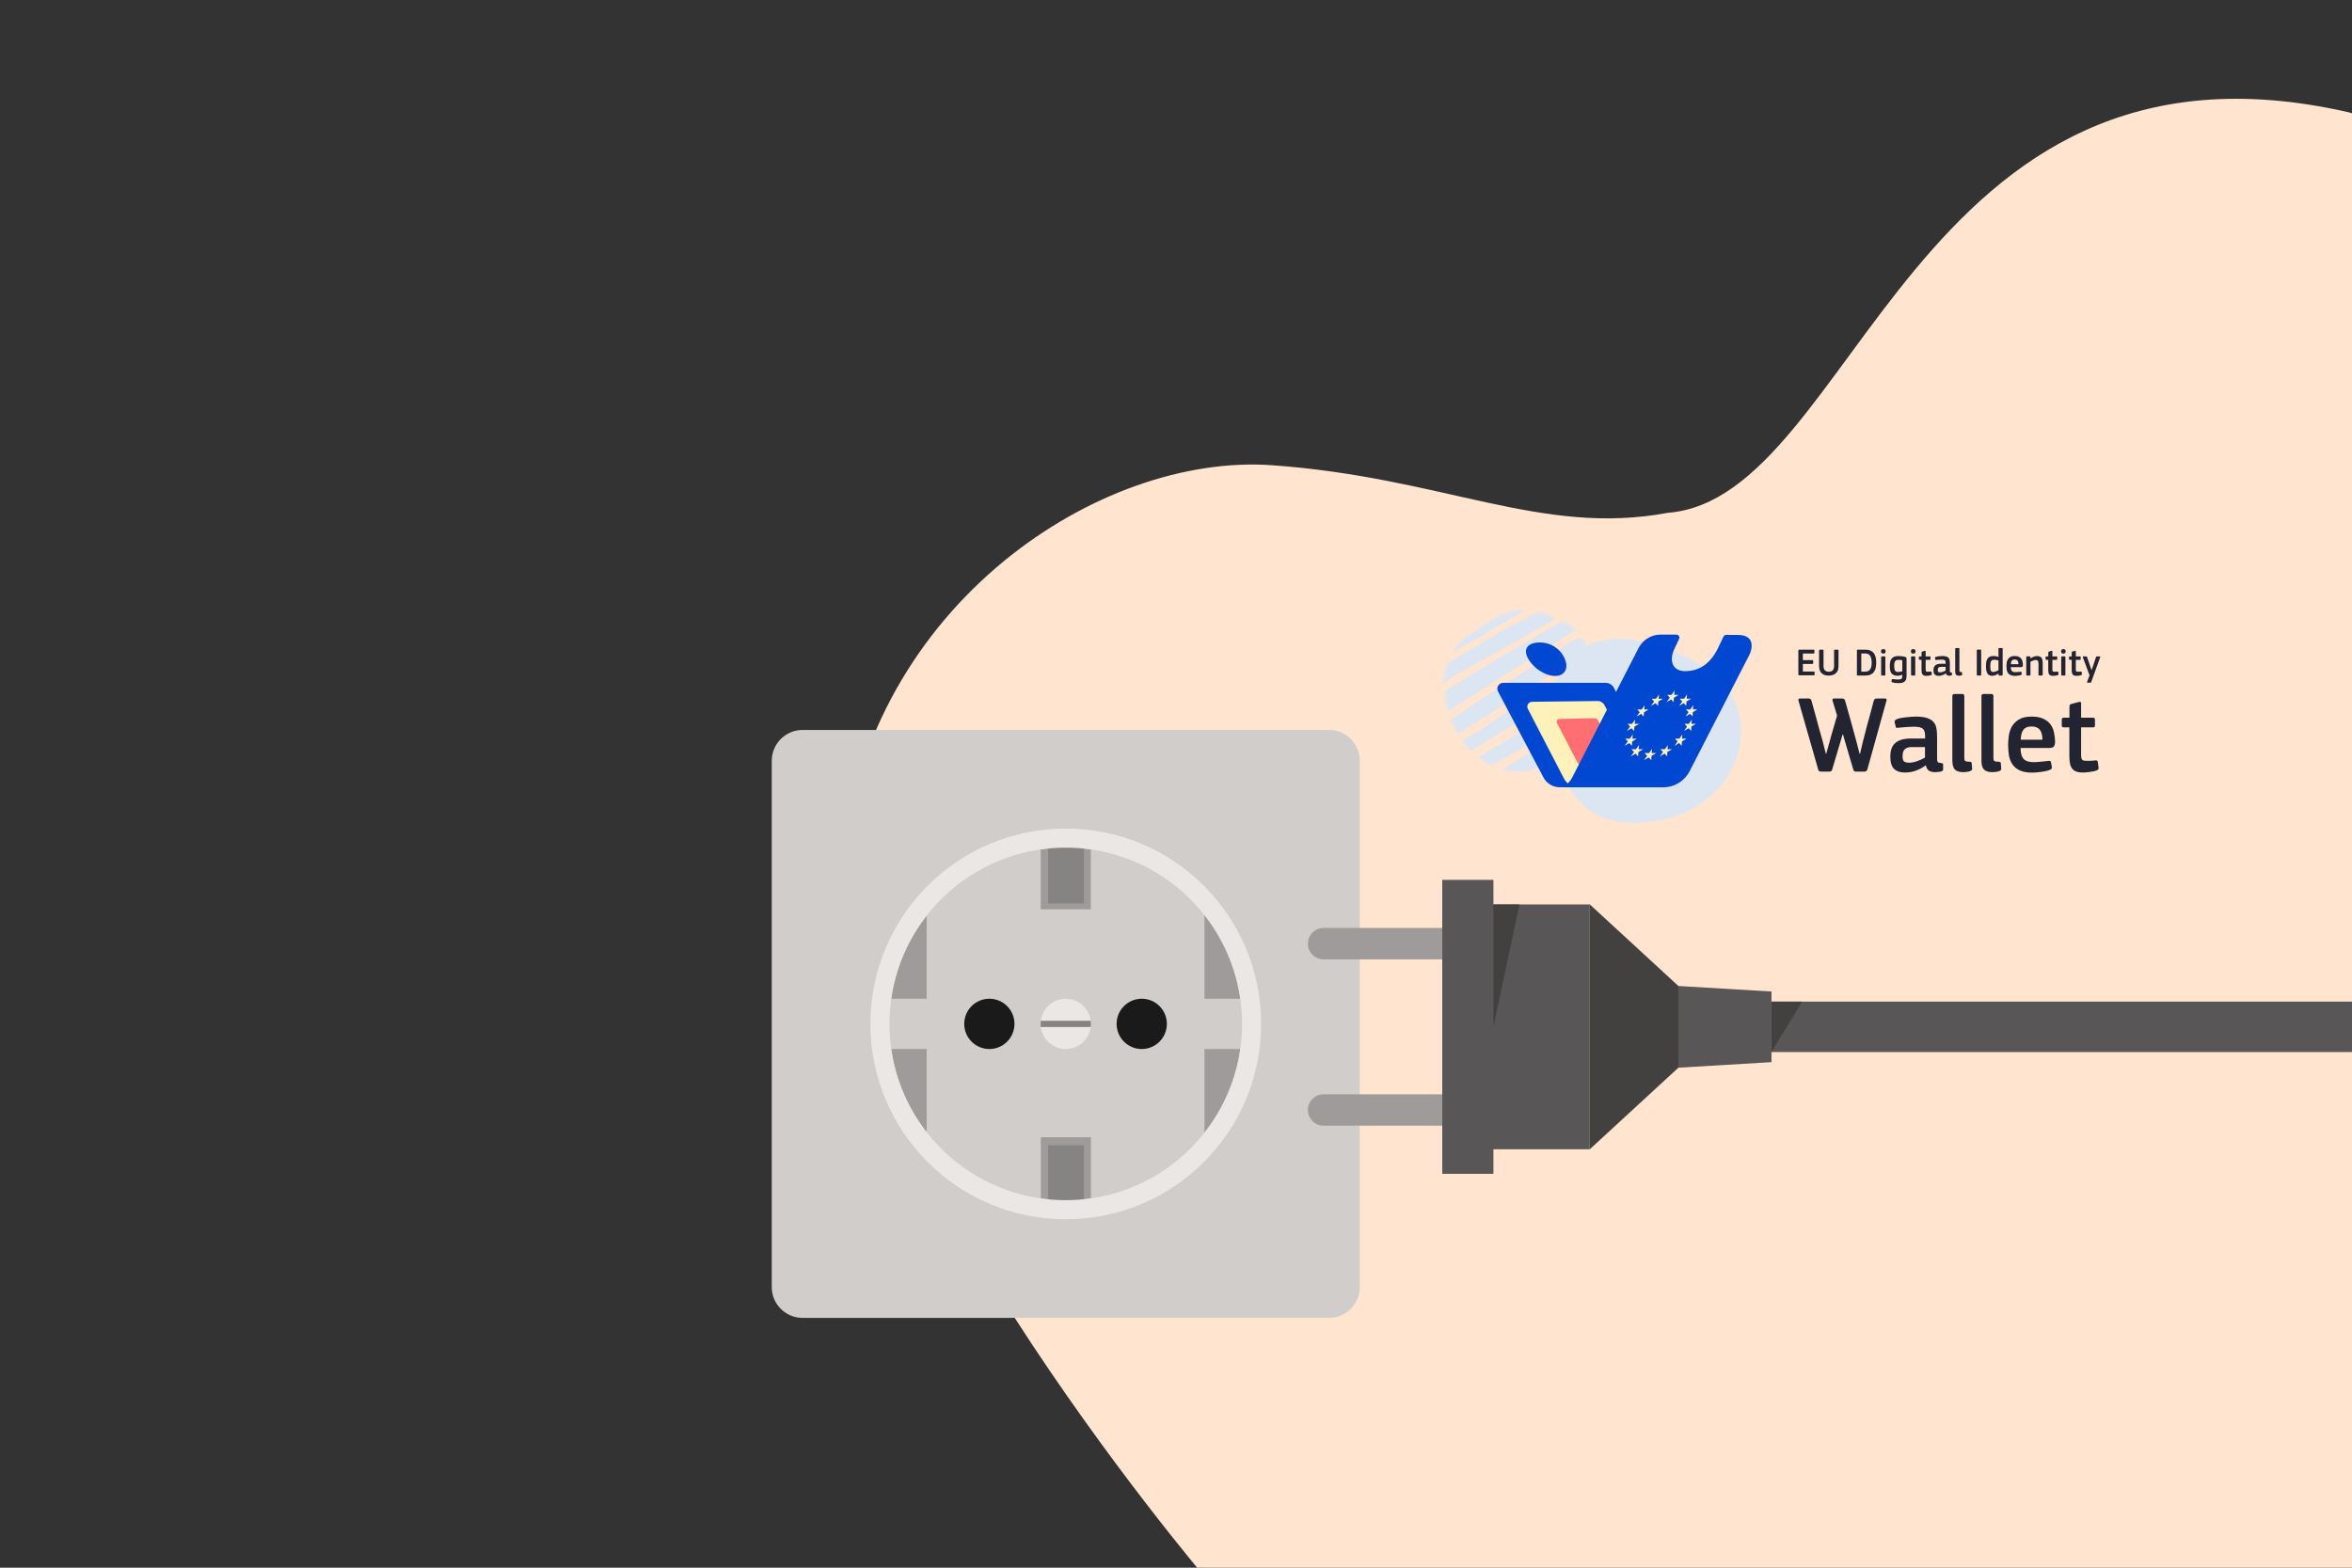 <svg xmlns="http://www.w3.org/2000/svg" width="960" height="640" viewBox="0 0 960 640" fill="none"><rect x="0" y="0" width="960" height="640" fill="#333333" stroke="none"/><g clip-path="url(#clip0_2496_238879)"><path d="M680.728 209.355C757.631 203.415 780.34 4.926 958.883 45.899C1059.96 78.492 1150.23 136.745 1123.26 278.248C1096.29 419.752 1045.7 365.256 1096.29 419.752C1152.09 438.861 1192.22 570.159 1115.7 643.26L492.001 644.037C492.001 644.037 332.241 456.242 343.576 351.329C354.91 246.416 449.067 184.955 519.132 189.924C589.197 194.888 629.017 219.021 680.728 209.355Z" fill="#FFE5D0"></path><g clip-path="url(#clip1_2496_238879)"><path d="M315 310.54V525.473C315 532.37 320.637 538.014 327.529 538.014H542.471C549.363 538.014 555 532.37 555 525.473V310.54C555 303.643 549.363 298 542.471 298H327.543C320.651 298 315.014 303.643 315.014 310.54H315Z" fill="#D1CDCB"></path><path d="M363.039 417.993C363.039 421.469 363.287 424.904 363.755 428.244C365.575 440.934 370.688 452.548 378.214 462.199C389.407 476.566 405.933 486.557 424.803 489.229C428.125 489.706 431.529 489.951 434.989 489.951C438.449 489.951 441.895 489.706 445.244 489.215C464.031 486.53 480.489 476.593 491.667 462.321C499.248 452.643 504.403 440.989 506.223 428.244C506.705 424.891 506.953 421.469 506.953 417.993C506.953 414.517 506.705 411.083 506.223 407.743C504.403 394.998 499.262 383.33 491.667 373.652C480.475 359.367 464.003 349.43 445.203 346.758C441.867 346.281 438.449 346.036 434.989 346.036C431.529 346.036 428.111 346.281 424.762 346.758C405.906 349.43 389.393 359.435 378.214 373.775C370.688 383.425 365.561 395.053 363.755 407.743C363.287 411.083 363.039 414.517 363.039 417.993Z" fill="#D1CDCB"></path><path d="M466.015 428.257C460.351 428.257 455.76 423.662 455.76 417.993C455.76 412.324 460.351 407.729 466.015 407.729C471.678 407.729 476.27 412.324 476.27 417.993C476.27 423.662 471.678 428.257 466.015 428.257Z" fill="#1A1A1A"></path><path d="M403.819 428.257C398.156 428.257 393.564 423.662 393.564 417.993C393.564 412.324 398.156 407.729 403.819 407.729C409.483 407.729 414.074 412.324 414.074 417.993C414.074 423.662 409.483 428.257 403.819 428.257Z" fill="#1A1A1A"></path><path d="M435 407.743C440.237 407.743 444.565 411.668 445.172 416.753H424.814C425.434 411.682 429.748 407.743 434.986 407.743H435Z" fill="#EBE7E5"></path><path d="M435.001 428.257C429.764 428.257 425.436 424.331 424.829 419.247H445.188C444.567 424.318 440.253 428.257 435.015 428.257H435.001Z" fill="#EBE7E5"></path><path d="M424.828 416.739H445.187C445.242 417.148 445.27 417.571 445.27 417.993C445.27 418.416 445.242 418.838 445.187 419.247H424.828C424.773 418.838 424.746 418.416 424.746 417.993C424.746 417.571 424.773 417.148 424.828 416.739Z" fill="#868483"></path><path d="M491.626 373.652V407.743H506.25C504.431 394.998 499.275 383.33 491.695 373.652H491.626Z" fill="#9E9B9A"></path><path d="M491.626 428.257V462.348H491.695C499.275 452.67 504.431 441.002 506.25 428.257H491.626Z" fill="#9E9B9A"></path><path d="M363.768 407.743H378.227V373.789C370.701 383.439 365.573 395.066 363.768 407.743Z" fill="#9E9B9A"></path><path d="M363.768 428.257C365.573 440.948 370.701 452.561 378.227 462.212V428.257H363.768Z" fill="#9E9B9A"></path><path d="M424.828 464.271V489.242C428.15 489.719 431.555 489.951 435.015 489.951C438.474 489.951 441.92 489.706 445.27 489.229V464.271H424.828Z" fill="#9E9B9A"></path><path d="M424.785 346.744V371.226H445.227V346.744C441.891 346.267 438.473 346.022 435.013 346.022C431.553 346.022 428.135 346.267 424.799 346.744H424.785Z" fill="#9E9B9A"></path><path d="M427.805 467.528H442.43V492.596H427.805V467.528Z" fill="#868483"></path><path d="M427.805 343.759H442.43V368.827H427.805V343.759Z" fill="#868483"></path><path d="M435 338.252C479.039 338.252 514.738 373.952 514.738 418.007C514.738 462.062 479.025 497.748 435 497.748C390.975 497.748 355.262 462.035 355.262 418.007C355.262 373.979 390.962 338.252 435 338.252ZM378.226 462.212C389.418 476.579 405.944 486.571 424.814 489.242C428.136 489.719 431.54 489.965 435 489.965C438.46 489.965 441.906 489.719 445.255 489.229C464.042 486.543 480.5 476.607 491.678 462.335C499.259 452.657 504.414 441.002 506.234 428.258C506.716 424.904 506.964 421.483 506.964 418.007C506.964 414.531 506.716 411.096 506.234 407.757C504.414 395.012 499.273 383.344 491.678 373.666C480.486 359.38 464.015 349.443 445.214 346.772C441.878 346.295 438.46 346.049 435 346.049C431.54 346.049 428.122 346.295 424.773 346.772C405.917 349.443 389.404 359.449 378.226 373.788C370.7 383.439 365.572 395.066 363.767 407.757C363.298 411.096 363.05 414.531 363.05 418.007C363.05 421.483 363.298 424.918 363.767 428.258C365.586 440.948 370.7 452.562 378.226 462.212Z" fill="#EBE7E5"></path></g><g clip-path="url(#clip2_2496_238879)"><path d="M533.836 453.146C533.836 456.683 536.702 459.556 540.246 459.556H588.682V446.736H540.246C536.709 446.736 533.836 449.609 533.836 453.146Z" fill="#9E9B9A"></path><path d="M533.836 385.247C533.836 388.783 536.702 391.657 540.246 391.657H588.674V378.837H540.246C536.702 378.837 533.836 381.71 533.836 385.247Z" fill="#9E9B9A"></path><path d="M723.055 429.497H1037.4L1027.24 408.903H723.055V429.497Z" fill="#585656"></path><path d="M685.058 402.523V435.877L648.898 469.178V369.222L685.058 402.523Z" fill="#424140"></path><path d="M648.896 369.222H599.125V469.178H648.896V369.222Z" fill="#585656"></path><path d="M609.564 359.2H588.676V479.2H609.564V359.2Z" fill="#585656"></path><path d="M723.058 404.786V433.615L685.059 435.877V402.523L723.058 404.786Z" fill="#585656"></path><path d="M723.055 429.497V408.903H735.558L723.055 429.497Z" fill="#424140"></path><path d="M609.57 419.196V369.222H620.173L609.57 419.196Z" fill="#424140"></path></g><path d="M707.223 284.862C703.304 277.629 696.535 272.415 689.293 268.778C681.437 264.841 672.517 261.639 663.713 260.941C656.093 260.334 647.999 262.124 642.262 267.426C638.335 271.082 635.249 277.072 633.117 281.826C631.346 285.782 629.9 289.966 629.737 294.332C629.424 302.898 634.235 310.851 638.322 318.046C642.231 324.919 647.032 331.25 654.756 333.97C662.149 336.574 670.649 336.289 678.232 334.671C693.17 331.473 706.434 321.182 709.839 305.79C711.401 298.748 710.691 291.249 707.217 284.868L707.223 284.862Z" fill="#DCE5F2"></path><mask id="mask0_2496_238879" style="mask-type:luminance" maskUnits="userSpaceOnUse" x="589" y="248" width="62" height="67"><path d="M633.225 311.405C638.896 307.818 642.768 302.025 645.328 295.934C648.101 289.325 650.213 281.895 650.301 274.693C650.376 268.459 648.476 261.971 643.847 257.595C640.658 254.6 635.613 252.419 631.629 250.945C628.311 249.718 624.828 248.77 621.27 248.879C614.281 249.095 608.075 253.445 602.447 257.167C597.067 260.725 592.179 264.979 590.392 271.413C588.68 277.573 589.378 284.473 591.112 290.555C594.536 302.532 603.637 312.76 616.347 314.688C622.162 315.574 628.224 314.581 633.225 311.405Z" fill="white"></path></mask><g mask="url(#mask0_2496_238879)"><path d="M596.04 313.476C612.023 304.046 627.133 295.13 642.25 286.21C644.482 284.893 646.741 283.766 648.948 282.198C659.11 274.968 666.155 273.763 673.572 271.713C675.291 271.238 675.841 272.477 677.319 273.091C668.577 278.207 660.837 282.815 653.151 287.224C638.175 295.819 623.224 304.328 608.277 312.829C598.778 318.23 598.788 318.199 596.04 313.476Z" fill="#DCE5F2"></path><path d="M601.476 320.725C608.987 316.312 615.391 312.484 621.744 308.835C638.385 299.277 655.019 289.741 671.61 280.345C674.136 278.915 678.339 275.241 678.458 277.876C678.523 279.303 672.408 286.057 669.357 287.963C665.238 290.539 661.138 293.002 657.038 295.465C643.868 303.383 630.723 311.176 617.525 319.241C612.064 322.578 609.469 322.274 606.865 321.808C605.241 321.517 603.67 321.166 601.476 320.725Z" fill="#DCE5F2"></path><path d="M647.076 267.854C642.45 270.812 637.884 272.43 633.437 275.053C628.291 278.089 622.993 281.775 617.763 285.143C611.065 289.456 604.362 293.822 597.686 297.997C593.805 300.422 592.159 301.781 590.81 298.738C590.159 297.274 589.358 295.834 591.173 294.382C594.534 292.451 599.595 288.72 602.615 286.786C611.382 281.171 620.167 275.388 628.942 269.695C632.119 267.635 635.286 265.654 638.46 263.607C645.029 259.373 647.182 260.196 647.311 263.46C647.339 264.205 647.552 264.825 647.827 265.563C647.999 266.03 648.165 267.153 647.076 267.851V267.854Z" fill="#DCE5F2"></path><path d="M652.196 275.707C645.887 279.356 639.843 282.83 633.768 286.429C624.154 292.126 614.536 297.787 604.869 303.784C593.417 310.888 593.392 311.038 593.204 304.003C596.904 302.012 600.374 300.441 603.923 298.166C609.526 294.576 615.209 290.295 620.811 286.72C626.098 283.347 631.321 280.508 636.57 277.444C636.936 277.228 652.587 269.457 654.34 272.962C654.703 273.688 653.492 274.956 652.199 275.701L652.196 275.707Z" fill="#DCE5F2"></path><path d="M644.397 256.365C627.23 267.366 608.834 278.971 590.447 290.755C583.702 291.403 584.313 288.223 586.284 284.433C586.453 284.11 592.115 280.555 599.676 275.948C611.838 268.537 628.911 258.406 635.915 254.635C643.527 250.538 644.025 251.076 644.4 256.365H644.397Z" fill="#DCE5F2"></path><path d="M634.485 252.528C632.783 253.98 607.479 268.468 595.558 274.733C591.126 277.062 586.835 281.234 585.827 280.927C584.56 280.542 582.25 277.507 584.782 275.284C589.918 270.775 602.866 263.761 608.28 260.352C613.497 257.069 629.756 248.153 632.93 248.428C635.139 248.619 636.82 250.538 634.485 252.528Z" fill="#DCE5F2"></path><path d="M579.177 267.016C580.879 265.564 606.186 251.076 618.104 244.81C622.536 242.482 626.827 238.31 627.834 238.617C629.102 239.002 631.412 242.037 628.88 244.259C623.744 248.769 610.796 255.783 605.382 259.188C600.165 262.471 583.906 271.388 580.732 271.116C578.523 270.925 576.842 269.006 579.177 267.016Z" fill="#DCE5F2"></path><path d="M668.367 291.565C655.983 305.765 629.28 321.758 618.802 321.241C635.324 311.348 651.846 301.455 668.367 291.565Z" fill="#DCE5F2"></path></g><path d="M660.105 283.425C660.305 283.81 660.312 284.267 660.111 284.655L643.608 316.929L643.267 317.592L643.261 317.608C642.619 318.725 641.684 319.689 640.488 320.381C636.851 322.484 632.201 321.235 630.101 317.596C630.05 317.511 630.003 317.423 629.96 317.339L611.438 282.283C610.593 280.684 611.751 278.759 613.557 278.759H655.351C656.766 278.759 658.064 279.541 658.725 280.796L660.108 283.422H660.105V283.425Z" fill="#0048D2"></path><path d="M638.461 268.471C640.524 272.602 638.852 275.951 634.724 275.951C630.596 275.951 625.582 272.606 623.517 268.471C621.454 264.34 624.327 262.277 628.452 262.277C632.577 262.277 636.399 264.34 638.458 268.471H638.461Z" fill="#0048D2"></path><path d="M656.029 290.022C656.195 290.335 656.198 290.717 656.035 291.033L649.641 317.589L649.359 318.133L649.353 318.146C648.824 319.066 648.054 319.861 647.069 320.427C644.077 322.155 640.252 321.132 638.521 318.136C638.481 318.068 638.44 317.996 638.402 317.924L623.615 289.402C622.92 288.088 623.871 286.504 625.358 286.504L652.107 286.182C653.272 286.182 654.339 286.827 654.884 287.856L656.023 290.019L656.029 290.022Z" fill="#FFF1BA"></path><path d="M652.935 295.384C653.029 295.562 653.032 295.778 652.939 295.96L650.313 311.132L650.153 311.445V311.452C649.846 311.977 649.408 312.431 648.845 312.757C647.136 313.746 644.948 313.157 643.963 311.449C643.941 311.408 643.919 311.367 643.897 311.33L635.5 295.158C635.102 294.407 635.647 293.503 636.495 293.503L650.701 293.193C651.364 293.193 651.978 293.562 652.288 294.151L652.939 295.384H652.935Z" fill="#FF6E70"></path><path d="M714.128 267.153L689.619 314.882C687.55 318.906 683.4 321.429 678.878 321.407H636.555C638.526 321.407 640.626 319.667 641.966 316.919C641.969 316.91 641.978 316.9 641.978 316.894L642.185 316.484L644.251 312.45L668.766 264.606C670.522 261.185 674.052 259.038 677.895 259.057L684.292 259.088C685.172 259.091 685.741 260.021 685.35 260.809L683.528 264.706C680.965 269.829 682.834 273.986 687.704 273.995C693.099 273.995 697.725 271.541 701.165 264.728C701.775 263.52 703.481 259.839 703.481 259.839C703.681 259.435 704.097 259.182 704.548 259.182L709.311 259.204C716.951 259.204 714.879 265.626 714.128 267.15V267.153Z" fill="#0048D2"></path><path d="M683.356 283.663H685.13L683.249 284.827L683.09 286.674L682.104 285.535L680.226 286.674L681.515 284.827L680.526 283.663H682.295L683.534 281.86L683.356 283.663Z" fill="#FFF1BA"></path><path d="M674.179 307.433H676.029L674.104 308.557L673.998 310.331L672.934 309.239L671.021 310.331L672.301 308.557L671.237 307.433H673.081L674.314 305.702L674.179 307.433Z" fill="#FFF1BA"></path><path d="M680.63 305.859H682.473L680.567 306.98L680.473 308.757L679.406 307.662L677.503 308.757L678.767 306.98L677.694 305.859H679.534L680.749 304.125L680.63 305.859Z" fill="#FFF1BA"></path><path d="M688.448 285.247H690.229L688.369 286.367L688.257 288.145L687.236 287.049L685.387 288.145L686.629 286.367L685.609 285.247H687.387L688.582 283.516L688.448 285.247Z" fill="#FFF1BA"></path><path d="M691.011 289.613H692.804L690.942 290.733L690.845 292.511L689.809 291.415L687.956 292.511L689.192 290.733L688.153 289.613H689.941L691.127 287.882L691.011 289.613Z" fill="#FFF1BA"></path><path d="M686.567 301.553H688.394L686.504 302.676L686.42 304.454L685.352 303.358L683.474 304.454L684.72 302.676L683.653 301.553H685.474L686.673 299.822L686.567 301.553Z" fill="#FFF1BA"></path><path d="M690.419 295.493H692.231L690.36 296.614L690.272 298.392L689.221 297.293L687.352 298.392L688.592 296.614L687.534 295.493H689.34L690.529 293.76L690.419 295.493Z" fill="#FFF1BA"></path><path d="M676.98 285.262H678.761L676.88 286.386L676.733 288.16L675.735 287.065L673.863 288.16L675.14 286.386L674.145 285.262H675.916L677.146 283.528L676.98 285.262Z" fill="#FFF1BA"></path><path d="M671.137 289.628H672.934L671.037 290.749L670.877 292.526L669.879 291.431L667.989 292.526L669.281 290.749L668.28 289.628H670.07L671.315 287.894L671.137 289.628Z" fill="#FFF1BA"></path><path d="M667.219 295.506H669.031L667.115 296.629L666.959 298.404L665.948 297.312L664.039 298.404L665.344 296.629L664.333 295.506H666.139L667.391 293.775L667.219 295.506Z" fill="#FFF1BA"></path><path d="M666.302 301.568H668.133L666.202 302.692L666.058 304.469L665.031 303.374L663.109 304.469L664.414 302.692L663.385 301.568H665.209L666.464 299.837L666.302 301.568Z" fill="#FFF1BA"></path><path d="M668.831 305.874H670.671L668.743 306.995L668.611 308.773L667.566 307.677L665.644 308.773L666.943 306.995L665.895 305.874H667.732L668.978 304.141L668.831 305.874Z" fill="#FFF1BA"></path><path d="M752.073 299.862L751.131 303.055L747.854 314.065C747.763 314.394 747.629 314.635 747.451 314.785C747.3 314.935 747.016 315.01 746.599 315.01H743.369C742.95 315.01 742.653 314.935 742.471 314.785C742.293 314.635 742.171 314.409 742.111 314.112L734.08 286.067C733.93 285.469 734.124 285.168 734.662 285.168H738.208C738.568 285.168 738.822 285.243 738.972 285.394C739.15 285.513 739.285 285.738 739.376 286.067C740.124 288.792 740.812 291.281 741.441 293.528C741.711 294.485 741.964 295.446 742.205 296.404C742.474 297.333 742.712 298.188 742.922 298.964C743.16 299.743 743.357 300.416 743.504 300.986C743.654 301.556 743.757 301.931 743.817 302.109L745.254 307.727H745.388L746.69 303.098C746.721 302.979 746.809 302.648 746.959 302.109C747.109 301.54 747.288 300.879 747.497 300.131C747.735 299.352 747.976 298.529 748.214 297.659C748.483 296.789 748.721 295.966 748.931 295.187C749.169 294.407 749.366 293.747 749.513 293.208C749.663 292.639 749.767 292.279 749.826 292.129L747.986 286.06C747.926 285.819 747.926 285.609 747.986 285.431C748.077 285.253 748.239 285.162 748.48 285.162H751.845C752.533 285.162 752.953 285.462 753.1 286.06C753.907 288.846 754.624 291.393 755.253 293.7C755.522 294.689 755.791 295.662 756.06 296.62C756.329 297.578 756.567 298.463 756.777 299.271C757.015 300.078 757.212 300.782 757.359 301.383C757.509 301.953 757.613 302.328 757.672 302.507L759.018 307.721H759.196L760.451 302.372C760.511 302.194 760.617 301.818 760.764 301.249C760.915 300.651 761.093 299.947 761.303 299.136C761.512 298.326 761.738 297.443 761.975 296.485C762.245 295.528 762.514 294.567 762.783 293.609C763.381 291.331 764.054 288.814 764.802 286.06C764.952 285.462 765.371 285.162 766.057 285.162H769.468C770.006 285.162 770.172 285.491 769.963 286.151L762.201 314.062C762.11 314.39 761.963 314.631 761.753 314.782C761.575 314.932 761.275 315.007 760.855 315.007H757.76C757.281 315.007 756.952 314.932 756.774 314.782C756.624 314.603 756.505 314.362 756.414 314.062L753.137 302.961L752.239 299.815L752.06 299.859L752.073 299.862Z" fill="#222432"></path><path d="M785.705 304.986H780.231C779.095 304.986 778.197 305.255 777.54 305.796C776.882 306.306 776.554 307.295 776.554 308.763C776.554 309.752 776.748 310.441 777.136 310.832C777.555 311.192 778.288 311.37 779.333 311.37C779.812 311.37 780.334 311.311 780.904 311.192C781.474 311.073 782.04 310.907 782.61 310.697C783.179 310.488 783.73 310.262 784.269 310.025C784.807 309.755 785.286 309.499 785.705 309.261V304.986ZM785.974 312.447C784.838 313.317 783.552 314.021 782.115 314.559C780.71 315.098 779.242 315.37 777.718 315.37C776.523 315.37 775.521 315.22 774.71 314.919C773.934 314.591 773.305 314.156 772.826 313.617C772.379 313.048 772.05 312.375 771.84 311.596C771.662 310.816 771.571 309.95 771.571 308.989C771.54 306.353 772.228 304.451 773.637 303.28C775.042 302.081 777.167 301.484 780.009 301.484H785.752V300.316C785.752 299.656 785.677 299.102 785.527 298.654C785.408 298.175 785.167 297.784 784.81 297.487C784.45 297.186 783.971 296.977 783.373 296.858C782.776 296.739 782.012 296.679 781.086 296.679C780.726 296.679 780.278 296.695 779.74 296.723C779.233 296.754 778.695 296.783 778.125 296.814C777.587 296.845 777.033 296.889 776.466 296.949C775.928 297.008 775.433 297.052 774.986 297.083C774.538 297.143 774.222 297.158 774.044 297.127C773.893 297.068 773.79 296.873 773.731 296.542L773.327 294.88C773.268 294.579 773.296 294.342 773.418 294.16C773.537 293.95 773.853 293.741 774.36 293.531C774.839 293.352 775.405 293.202 776.065 293.08C776.723 292.961 777.396 292.871 778.084 292.811C778.773 292.72 779.446 292.661 780.103 292.633C780.792 292.573 781.405 292.542 781.943 292.542C783.887 292.542 785.427 292.736 786.566 293.127C787.733 293.515 788.616 294.072 789.214 294.789C789.811 295.478 790.199 296.332 790.381 297.352C790.559 298.37 790.65 299.509 790.65 300.767V309.439C790.65 309.89 790.666 310.25 790.694 310.519C790.753 310.76 790.828 310.954 790.919 311.104C791.038 311.223 791.204 311.314 791.414 311.373C791.623 311.433 791.908 311.477 792.265 311.508C792.594 311.539 792.819 311.599 792.938 311.687C793.057 311.777 793.116 311.94 793.116 312.181V314.068C793.116 314.578 792.756 314.891 792.04 315.013C791.68 315.073 791.323 315.117 790.963 315.148C790.603 315.207 790.259 315.239 789.93 315.239C788.885 315.239 788.031 315.045 787.373 314.653C786.744 314.265 786.312 313.545 786.071 312.497L785.98 312.453L785.974 312.447Z" fill="#222432"></path><path d="M801.77 309.436C801.77 310.125 801.92 310.56 802.218 310.738C802.547 310.888 803.1 310.964 803.876 310.964C804.206 310.995 804.414 311.039 804.506 311.098C804.624 311.157 804.716 311.308 804.774 311.549L804.954 313.84C804.984 314.2 804.786 314.484 804.371 314.694C803.951 314.904 803.458 315.038 802.89 315.098C802.32 315.189 801.842 315.232 801.454 315.232C799.748 315.232 798.553 314.857 797.864 314.109C797.207 313.329 796.878 312.175 796.878 310.647V284.176C796.878 283.607 797.163 283.322 797.73 283.322H800.916C801.485 283.322 801.767 283.607 801.767 284.176V309.433L801.77 309.436Z" fill="#222432"></path><path d="M813.645 309.436C813.645 310.125 813.795 310.56 814.091 310.738C814.421 310.888 814.973 310.964 815.751 310.964C816.079 310.995 816.289 311.039 816.379 311.098C816.499 311.157 816.589 311.308 816.649 311.549L816.827 313.84C816.859 314.2 816.662 314.484 816.244 314.694C815.826 314.904 815.331 315.038 814.763 315.098C814.196 315.189 813.716 315.232 813.328 315.232C811.622 315.232 810.426 314.857 809.738 314.109C809.081 313.329 808.753 312.175 808.753 310.647V284.176C808.753 283.607 809.038 283.322 809.604 283.322H812.79C813.36 283.322 813.641 283.607 813.641 284.176V309.433L813.645 309.436Z" fill="#222432"></path><path d="M824.711 305.346C824.743 306.485 824.861 307.427 825.071 308.178C825.309 308.926 825.653 309.527 826.103 309.974C826.551 310.394 827.104 310.694 827.762 310.873C828.42 311.051 829.215 311.142 830.141 311.142C830.948 311.142 831.906 311.082 833.014 310.964C834.122 310.845 835.108 310.738 835.976 310.647C836.393 310.588 836.679 310.604 836.826 310.691C837.004 310.751 837.126 310.992 837.186 311.411L837.454 312.894C837.514 313.223 837.499 313.492 837.411 313.705C837.351 313.915 837.111 314.109 836.693 314.29C836.248 314.469 835.721 314.635 835.123 314.785C834.525 314.904 833.897 315.01 833.239 315.101C832.581 315.192 831.921 315.267 831.264 315.326C830.608 315.386 830.01 315.417 829.468 315.417C827.314 315.417 825.593 315.101 824.308 314.472C823.02 313.843 822.034 313.004 821.346 311.956C820.658 310.907 820.196 309.708 819.958 308.36C819.748 306.983 819.643 305.558 819.643 304.091C819.643 303.011 819.735 301.8 819.913 300.451C820.091 299.102 820.496 297.844 821.123 296.676C821.781 295.509 822.739 294.533 823.997 293.756C825.283 292.949 827.016 292.542 829.202 292.542C831.206 292.542 832.823 292.842 834.047 293.44C835.303 294.038 836.276 294.817 836.963 295.778C837.651 296.708 838.116 297.784 838.354 299.014C838.622 300.213 838.772 301.412 838.8 302.61C838.832 303.421 838.697 304.078 838.397 304.588C838.097 305.098 837.499 305.352 836.601 305.352H824.711V305.346ZM829.198 296.582C828.36 296.582 827.674 296.701 827.136 296.942C826.598 297.183 826.151 297.54 825.791 298.022C825.463 298.473 825.221 299.042 825.073 299.731C824.923 300.391 824.82 301.139 824.76 301.978H833.646C833.646 301.29 833.586 300.629 833.469 300C833.349 299.34 833.123 298.758 832.796 298.247C832.493 297.737 832.048 297.333 831.45 297.033C830.88 296.733 830.132 296.582 829.204 296.582H829.198Z" fill="#222432"></path><path d="M856.562 313.301C856.652 313.811 856.459 314.184 855.979 314.425C855.591 314.603 855.128 314.754 854.591 314.876C854.081 314.994 853.543 315.085 852.975 315.145C852.437 315.236 851.914 315.295 851.404 315.323C850.926 315.354 850.506 315.367 850.148 315.367C848.831 315.367 847.802 315.189 847.054 314.829C846.336 314.438 845.798 313.915 845.438 313.254C845.078 312.594 844.858 311.83 844.766 310.964C844.676 310.093 844.631 309.18 844.631 308.222V296.942H842.387C842.059 296.942 841.834 296.883 841.714 296.764C841.596 296.614 841.536 296.388 841.536 296.091V293.888C841.536 293.587 841.596 293.362 841.714 293.215C841.834 293.065 842.059 292.989 842.387 292.989H844.676V288.361C844.676 288.032 844.751 287.807 844.901 287.688C845.079 287.537 845.288 287.434 845.531 287.372L848.537 286.564C849.135 286.414 849.435 286.595 849.435 287.102V292.989H854.237C854.597 292.989 854.818 293.065 854.91 293.215C855.028 293.365 855.088 293.575 855.088 293.844V296.091C855.088 296.391 855.028 296.617 854.91 296.764C854.818 296.883 854.597 296.942 854.237 296.942H849.435V308.134C849.435 308.732 849.48 309.198 849.57 309.527C849.66 309.855 849.808 310.112 850.018 310.29C850.256 310.441 850.571 310.532 850.961 310.56C851.348 310.591 851.841 310.604 852.439 310.604C852.769 310.604 853.232 310.588 853.83 310.56C854.458 310.528 854.998 310.485 855.446 310.425C855.683 310.394 855.863 310.425 855.983 310.516C856.101 310.607 856.193 310.785 856.251 311.054L856.562 313.301Z" fill="#222432"></path><path d="M758.273 275.779C758.136 275.779 758.042 275.754 757.992 275.701C757.951 275.648 757.929 275.573 757.929 275.479V265.523C757.929 265.323 758.029 265.22 758.226 265.22H761.419C762.289 265.22 763.005 265.363 763.572 265.648C764.138 265.924 764.583 266.302 764.908 266.778C765.243 267.257 765.475 267.814 765.6 268.449C765.738 269.088 765.803 269.761 765.803 270.471C765.803 271.182 765.741 271.88 765.616 272.527C765.49 273.166 765.265 273.726 764.94 274.217C764.614 274.696 764.163 275.078 763.588 275.363C763.021 275.638 762.298 275.776 761.419 275.776H758.273V275.779ZM763.951 270.587C763.951 269.842 763.882 269.229 763.747 268.74C763.622 268.243 763.444 267.848 763.212 267.561C762.98 267.273 762.705 267.072 762.379 266.956C762.067 266.841 761.719 266.781 761.34 266.781H759.704V274.205H761.228C761.584 274.205 761.926 274.158 762.251 274.061C762.577 273.964 762.865 273.786 763.115 273.519C763.365 273.254 763.566 272.887 763.713 272.421C763.869 271.942 763.947 271.332 763.947 270.59L763.951 270.587Z" fill="#222432"></path><path d="M769.625 265.902C769.625 266.03 769.615 266.152 769.594 266.268C769.572 266.374 769.525 266.468 769.453 266.556C769.39 266.64 769.296 266.709 769.171 266.762C769.055 266.806 768.899 266.825 768.698 266.825C768.489 266.825 768.323 266.8 768.195 266.747C768.079 266.694 767.991 266.625 767.929 266.54C767.866 266.456 767.825 266.359 767.803 266.252C767.781 266.136 767.772 266.018 767.772 265.902C767.772 265.648 767.828 265.435 767.944 265.263C768.069 265.082 768.323 264.991 768.698 264.991C769.074 264.991 769.337 265.076 769.453 265.245C769.569 265.404 769.625 265.62 769.625 265.899V265.902ZM769.531 275.475C769.531 275.56 769.509 275.635 769.468 275.698C769.437 275.751 769.365 275.776 769.249 275.776H768.132C767.922 275.776 767.816 275.676 767.816 275.472V268.271C767.816 268.071 767.919 267.967 768.132 267.967H769.249C769.365 267.967 769.437 267.999 769.468 268.064C769.509 268.118 769.531 268.186 769.531 268.271V275.475Z" fill="#222432"></path><path d="M774.798 267.814C775.302 267.814 775.825 267.852 776.369 267.927C776.914 268.002 777.38 268.102 777.768 268.23C777.956 268.293 778.072 268.396 778.116 268.534C778.169 268.662 778.194 268.8 778.194 268.947V275.685C778.194 276.142 778.163 276.568 778.1 276.959C778.038 277.353 777.891 277.691 777.659 277.979C777.427 278.267 777.092 278.489 776.651 278.649C776.222 278.809 775.628 278.887 774.873 278.887C774.463 278.887 774.019 278.862 773.537 278.809C773.064 278.756 772.667 278.658 772.341 278.521C772.173 278.458 772.075 278.383 772.044 278.298C772.013 278.223 772.006 278.145 772.029 278.061L772.154 277.472C772.176 277.344 772.216 277.272 772.279 277.25C772.351 277.228 772.464 277.228 772.611 277.25C772.967 277.303 773.34 277.341 773.728 277.363C774.125 277.394 774.479 277.41 774.783 277.41C775.117 277.41 775.39 277.385 775.599 277.331C775.819 277.278 775.994 277.194 776.119 277.078C776.244 276.971 776.329 276.828 776.369 276.649C776.423 276.468 776.448 276.255 776.448 276.011V275.485C776.05 275.635 775.687 275.735 775.362 275.789C775.045 275.842 774.764 275.867 774.513 275.867C773.875 275.867 773.349 275.77 772.942 275.579C772.532 275.388 772.21 275.122 771.966 274.781C771.734 274.43 771.571 274.017 771.478 273.538C771.393 273.05 771.352 272.508 771.352 271.914C771.352 271.288 771.406 270.725 771.509 270.224C771.615 269.714 771.797 269.285 772.06 268.934C772.323 268.574 772.673 268.296 773.115 268.105C773.565 267.914 774.125 267.817 774.798 267.817V267.814ZM773.146 271.764C773.146 272.252 773.171 272.662 773.224 272.99C773.287 273.319 773.377 273.585 773.49 273.789C773.615 273.98 773.772 274.117 773.963 274.202C774.163 274.286 774.398 274.33 774.67 274.33C774.901 274.33 775.168 274.308 775.471 274.267C775.787 274.224 776.11 274.155 776.448 274.061V269.52C776.207 269.476 775.944 269.445 775.662 269.423C775.39 269.391 775.127 269.376 774.877 269.376C774.626 269.376 774.41 269.401 774.201 269.454C773.991 269.507 773.806 269.62 773.65 269.789C773.493 269.948 773.368 270.186 773.271 270.506C773.187 270.825 773.146 271.244 773.146 271.764Z" fill="#222432"></path><path d="M781.831 265.902C781.831 266.03 781.821 266.152 781.799 266.268C781.777 266.374 781.731 266.468 781.659 266.556C781.596 266.64 781.502 266.709 781.377 266.762C781.261 266.806 781.105 266.825 780.904 266.825C780.695 266.825 780.526 266.8 780.4 266.747C780.285 266.694 780.197 266.625 780.134 266.54C780.072 266.456 780.031 266.359 780.009 266.252C779.987 266.136 779.978 266.018 779.978 265.902C779.978 265.648 780.034 265.435 780.15 265.263C780.275 265.082 780.529 264.991 780.904 264.991C781.28 264.991 781.543 265.076 781.659 265.245C781.774 265.404 781.831 265.62 781.831 265.899V265.902ZM781.737 275.475C781.737 275.56 781.715 275.635 781.674 275.698C781.643 275.751 781.571 275.776 781.455 275.776H780.338C780.128 275.776 780.022 275.676 780.022 275.472V268.271C780.022 268.071 780.125 267.967 780.338 267.967H781.455C781.571 267.967 781.643 267.999 781.674 268.064C781.715 268.118 781.737 268.186 781.737 268.271V275.475Z" fill="#222432"></path><path d="M788.484 275.172C788.516 275.354 788.447 275.485 788.281 275.569C788.143 275.632 787.984 275.685 787.793 275.729C787.614 275.773 787.427 275.804 787.226 275.826C787.039 275.857 786.854 275.879 786.676 275.889C786.507 275.898 786.359 275.904 786.234 275.904C785.774 275.904 785.411 275.842 785.148 275.713C784.898 275.576 784.707 275.391 784.582 275.156C784.456 274.922 784.378 274.652 784.347 274.343C784.316 274.036 784.3 273.71 784.3 273.372V269.373H783.514C783.399 269.373 783.321 269.351 783.28 269.31C783.239 269.257 783.217 269.179 783.217 269.072V268.293C783.217 268.186 783.239 268.108 783.28 268.055C783.321 268.002 783.399 267.977 783.514 267.977H784.316V266.337C784.316 266.221 784.341 266.14 784.394 266.099C784.456 266.046 784.532 266.008 784.613 265.986L785.668 265.698C785.877 265.645 785.984 265.708 785.984 265.889V267.977H787.668C787.793 267.977 787.871 268.002 787.902 268.055C787.943 268.108 787.965 268.183 787.965 268.277V269.075C787.965 269.182 787.943 269.26 787.902 269.313C787.871 269.357 787.793 269.376 787.668 269.376H785.984V273.341C785.984 273.554 786 273.717 786.031 273.836C786.062 273.951 786.115 274.042 786.187 274.108C786.272 274.161 786.381 274.192 786.519 274.205C786.657 274.214 786.829 274.221 787.039 274.221C787.154 274.221 787.317 274.214 787.527 274.205C787.746 274.196 787.937 274.18 788.093 274.158C788.178 274.149 788.24 274.158 788.281 274.189C788.322 274.221 788.353 274.286 788.375 274.38L788.484 275.178V275.172Z" fill="#222432"></path><path d="M794.134 272.227H792.215C791.818 272.227 791.502 272.324 791.27 272.515C791.038 272.696 790.923 273.047 790.923 273.566C790.923 273.917 790.992 274.161 791.126 274.299C791.273 274.427 791.53 274.49 791.896 274.49C792.065 274.49 792.246 274.468 792.447 274.427C792.647 274.383 792.844 274.327 793.045 274.252C793.245 274.177 793.439 274.098 793.627 274.014C793.815 273.917 793.983 273.829 794.131 273.742V272.227H794.134ZM794.228 274.871C793.83 275.178 793.379 275.429 792.876 275.619C792.384 275.81 791.868 275.908 791.336 275.908C790.916 275.908 790.566 275.854 790.281 275.748C790.009 275.632 789.786 275.475 789.621 275.285C789.464 275.084 789.348 274.843 789.273 274.568C789.211 274.292 789.179 273.983 789.179 273.645C789.17 272.709 789.411 272.036 789.902 271.623C790.394 271.197 791.139 270.984 792.134 270.984H794.146V270.571C794.146 270.337 794.121 270.143 794.068 269.983C794.027 269.814 793.943 269.676 793.818 269.57C793.692 269.463 793.523 269.388 793.314 269.348C793.104 269.304 792.838 269.285 792.513 269.285C792.387 269.285 792.231 269.291 792.04 269.301C791.862 269.31 791.674 269.323 791.473 269.332C791.286 269.341 791.092 269.357 790.891 269.379C790.704 269.401 790.528 269.416 790.372 269.426C790.215 269.448 790.106 269.451 790.04 269.441C789.987 269.42 789.952 269.351 789.93 269.235L789.79 268.646C789.768 268.54 789.78 268.456 789.821 268.393C789.862 268.318 789.974 268.243 790.153 268.171C790.322 268.108 790.519 268.055 790.75 268.011C790.982 267.967 791.217 267.936 791.458 267.914C791.699 267.883 791.934 267.861 792.165 267.852C792.406 267.83 792.622 267.82 792.81 267.82C793.492 267.82 794.03 267.889 794.428 268.027C794.838 268.165 795.145 268.362 795.357 268.615C795.567 268.859 795.702 269.163 795.767 269.523C795.83 269.883 795.861 270.287 795.861 270.734V273.807C795.861 273.967 795.868 274.095 795.877 274.189C795.899 274.274 795.924 274.343 795.955 274.396C795.996 274.44 796.055 274.471 796.127 274.493C796.199 274.515 796.299 274.53 796.425 274.54C796.54 274.549 796.619 274.571 796.659 274.602C796.7 274.634 796.722 274.693 796.722 274.778V275.447C796.722 275.629 796.597 275.738 796.343 275.782C796.218 275.804 796.093 275.82 795.964 275.829C795.839 275.851 795.717 275.861 795.601 275.861C795.235 275.861 794.935 275.792 794.706 275.654C794.487 275.516 794.334 275.26 794.25 274.89L794.218 274.875L794.228 274.871Z" fill="#222432"></path><path d="M799.764 273.804C799.764 274.048 799.817 274.202 799.921 274.268C800.036 274.321 800.23 274.346 800.503 274.346C800.619 274.355 800.691 274.371 800.722 274.393C800.762 274.415 800.794 274.468 800.816 274.552L800.878 275.366C800.888 275.494 800.822 275.594 800.675 275.67C800.528 275.745 800.356 275.792 800.155 275.814C799.955 275.845 799.789 275.861 799.651 275.861C799.054 275.861 798.634 275.729 798.393 275.463C798.162 275.188 798.046 274.778 798.046 274.236V264.853C798.046 264.653 798.146 264.55 798.343 264.55H799.461C799.661 264.55 799.758 264.65 799.758 264.853V273.807L799.764 273.804Z" fill="#222432"></path><path d="M806.857 265.52C806.857 265.307 806.955 265.201 807.152 265.201H808.348C808.549 265.201 808.646 265.307 808.646 265.52V275.475C808.646 275.676 808.545 275.779 808.348 275.779H807.152C806.953 275.779 806.857 275.679 806.857 275.475V265.52Z" fill="#222432"></path><path d="M817.412 275.475C817.412 275.573 817.391 275.645 817.35 275.698C817.318 275.751 817.247 275.776 817.132 275.776H815.998C815.809 275.776 815.715 275.679 815.715 275.488V274.978H815.685C815.685 274.978 815.679 274.962 815.67 274.962C815.531 275.059 815.372 275.163 815.182 275.282C814.993 275.388 814.787 275.488 814.567 275.585C814.348 275.682 814.117 275.754 813.877 275.807C813.645 275.87 813.416 275.904 813.184 275.904C812.67 275.904 812.246 275.814 811.909 275.632C811.586 275.441 811.322 275.175 811.125 274.834C810.937 274.493 810.799 274.086 810.716 273.607C810.643 273.119 810.604 272.571 810.604 271.967C810.604 271.319 810.645 270.74 810.731 270.23C810.825 269.711 810.988 269.269 811.219 268.909C811.451 268.549 811.764 268.277 812.16 268.096C812.572 267.905 813.094 267.808 813.733 267.808C814.369 267.808 815.032 267.93 815.681 268.174H815.698C815.698 268.174 815.704 268.158 815.713 268.158V264.86C815.713 264.753 815.728 264.675 815.76 264.622C815.801 264.568 815.884 264.543 816.011 264.543H817.127C817.254 264.543 817.331 264.575 817.363 264.64C817.393 264.694 817.41 264.769 817.41 264.863V275.472L817.412 275.475ZM815.698 269.613C815.332 269.507 814.999 269.438 814.708 269.407C814.427 269.363 814.151 269.344 813.892 269.344C813.611 269.344 813.369 269.388 813.169 269.473C812.968 269.557 812.812 269.701 812.696 269.901C812.58 270.102 812.497 270.374 812.445 270.715C812.392 271.044 812.368 271.46 812.368 271.958C812.368 272.455 812.389 272.881 812.43 273.2C812.484 273.507 812.561 273.748 812.664 273.917C812.771 274.077 812.897 274.189 813.043 274.252C813.191 274.305 813.369 274.33 813.579 274.33C813.735 274.33 813.913 274.305 814.114 274.252C814.314 274.199 814.511 274.136 814.712 274.061C814.912 273.986 815.094 273.911 815.263 273.839C815.441 273.754 815.589 273.679 815.704 273.617V269.617L815.698 269.613Z" fill="#222432"></path><path d="M820.736 272.352C820.747 272.756 820.789 273.091 820.862 273.357C820.946 273.623 821.066 273.836 821.224 273.995C821.381 274.145 821.576 274.249 821.807 274.314C822.039 274.377 822.313 274.411 822.639 274.411C822.922 274.411 823.258 274.389 823.646 274.349C824.036 274.305 824.379 274.271 824.685 274.236C824.833 274.214 824.934 274.22 824.983 274.252C825.045 274.274 825.086 274.358 825.109 274.505L825.202 275.031C825.225 275.147 825.219 275.244 825.187 275.319C825.165 275.394 825.084 275.463 824.936 275.526C824.779 275.588 824.595 275.648 824.385 275.701C824.175 275.745 823.957 275.779 823.725 275.813C823.494 275.845 823.264 275.873 823.033 275.892C822.802 275.914 822.592 275.923 822.405 275.923C821.651 275.923 821.047 275.81 820.594 275.588C820.144 275.366 819.797 275.069 819.557 274.696C819.315 274.324 819.152 273.898 819.069 273.422C818.996 272.934 818.959 272.43 818.959 271.908C818.959 271.526 818.989 271.094 819.052 270.618C819.116 270.139 819.255 269.695 819.478 269.279C819.709 268.866 820.044 268.518 820.485 268.243C820.937 267.955 821.544 267.814 822.311 267.814C823.012 267.814 823.577 267.92 824.01 268.133C824.452 268.346 824.792 268.621 825.032 268.963C825.274 269.291 825.437 269.673 825.521 270.108C825.615 270.534 825.669 270.956 825.677 271.382C825.688 271.67 825.641 271.901 825.538 272.083C825.433 272.264 825.225 272.355 824.908 272.355H820.742L820.736 272.352ZM822.307 269.244C822.013 269.244 821.773 269.288 821.584 269.373C821.396 269.457 821.237 269.585 821.111 269.754C820.995 269.914 820.912 270.114 820.862 270.358C820.809 270.593 820.774 270.856 820.751 271.157H823.867C823.867 270.912 823.843 270.678 823.804 270.455C823.764 270.221 823.684 270.014 823.569 269.833C823.466 269.651 823.305 269.51 823.095 269.404C822.896 269.297 822.637 269.244 822.311 269.244H822.307Z" fill="#222432"></path><path d="M833.754 275.475C833.754 275.573 833.73 275.645 833.689 275.698C833.649 275.751 833.567 275.776 833.456 275.776H832.322C832.123 275.776 832.024 275.676 832.024 275.472L832.042 270.997C832.042 270.531 831.962 270.152 831.806 269.867C831.658 269.579 831.362 269.438 830.91 269.438C830.754 269.438 830.569 269.463 830.359 269.517C830.16 269.57 829.957 269.639 829.747 269.723C829.547 269.798 829.359 269.876 829.181 269.961C829.001 270.036 828.862 270.099 828.754 270.152V275.472C828.754 275.673 828.654 275.776 828.457 275.776H827.34C827.139 275.776 827.042 275.676 827.042 275.472V268.287C827.042 268.074 827.143 267.967 827.34 267.967H828.457C828.658 267.967 828.754 268.074 828.754 268.287V268.765C828.754 268.765 828.769 268.772 828.769 268.781H828.802C828.949 268.675 829.121 268.568 829.32 268.462C829.53 268.346 829.751 268.24 829.982 268.143C830.214 268.046 830.454 267.974 830.704 267.92C830.955 267.858 831.202 267.823 831.444 267.823C831.977 267.823 832.397 267.908 832.702 268.077C833.004 268.237 833.237 268.452 833.394 268.731C833.55 269.006 833.649 269.332 833.689 269.701C833.73 270.061 833.754 270.446 833.754 270.847V275.475Z" fill="#222432"></path><path d="M840.206 275.172C840.238 275.354 840.169 275.485 840.002 275.569C839.865 275.632 839.704 275.685 839.514 275.729C839.336 275.773 839.149 275.804 838.948 275.826C838.759 275.857 838.575 275.879 838.397 275.889C838.228 275.898 838.08 275.904 837.956 275.904C837.495 275.904 837.133 275.842 836.869 275.713C836.619 275.576 836.428 275.391 836.304 275.156C836.177 274.922 836.1 274.652 836.068 274.343C836.038 274.036 836.021 273.71 836.021 273.372V269.373H835.237C835.121 269.373 835.042 269.351 835.001 269.31C834.96 269.257 834.939 269.179 834.939 269.072V268.293C834.939 268.186 834.96 268.108 835.001 268.055C835.042 268.002 835.123 267.977 835.237 267.977H836.038V266.337C836.038 266.221 836.062 266.14 836.115 266.099C836.177 266.046 836.254 266.008 836.334 265.986L837.39 265.698C837.6 265.645 837.705 265.708 837.705 265.889V267.977H839.389C839.514 267.977 839.593 268.002 839.625 268.055C839.666 268.108 839.687 268.183 839.687 268.277V269.075C839.687 269.182 839.666 269.26 839.625 269.313C839.593 269.357 839.514 269.376 839.389 269.376H837.705V273.341C837.705 273.554 837.722 273.717 837.752 273.836C837.784 273.954 837.838 274.042 837.909 274.108C837.994 274.161 838.104 274.192 838.241 274.205C838.378 274.214 838.552 274.221 838.759 274.221C838.875 274.221 839.038 274.214 839.248 274.205C839.467 274.196 839.659 274.18 839.816 274.158C839.899 274.149 839.962 274.158 840.002 274.189C840.043 274.221 840.075 274.286 840.097 274.38L840.206 275.178V275.172Z" fill="#222432"></path><path d="M843.12 265.902C843.12 266.03 843.112 266.152 843.088 266.268C843.067 266.374 843.019 266.468 842.949 266.556C842.884 266.64 842.792 266.709 842.666 266.762C842.55 266.806 842.394 266.825 842.194 266.825C841.984 266.825 841.815 266.8 841.689 266.747C841.573 266.694 841.487 266.625 841.423 266.54C841.361 266.456 841.32 266.359 841.299 266.252C841.277 266.136 841.267 266.018 841.267 265.902C841.267 265.648 841.324 265.435 841.44 265.263C841.564 265.082 841.817 264.991 842.194 264.991C842.569 264.991 842.833 265.076 842.949 265.245C843.064 265.404 843.12 265.62 843.12 265.899V265.902ZM843.026 275.475C843.026 275.56 843.004 275.635 842.964 275.698C842.932 275.751 842.861 275.776 842.745 275.776H841.627C841.417 275.776 841.312 275.676 841.312 275.472V268.271C841.312 268.071 841.414 267.967 841.627 267.967H842.745C842.861 267.967 842.932 267.999 842.964 268.064C843.004 268.118 843.026 268.186 843.026 268.271V275.475Z" fill="#222432"></path><path d="M849.772 275.172C849.802 275.354 849.733 275.485 849.568 275.569C849.429 275.632 849.27 275.685 849.079 275.729C848.902 275.773 848.713 275.804 848.512 275.826C848.325 275.857 848.141 275.879 847.961 275.889C847.792 275.898 847.646 275.904 847.519 275.904C847.061 275.904 846.697 275.842 846.435 275.713C846.184 275.576 845.994 275.391 845.867 275.156C845.743 274.922 845.664 274.652 845.634 274.343C845.602 274.036 845.587 273.71 845.587 273.372V269.373H844.8C844.684 269.373 844.607 269.351 844.567 269.31C844.526 269.257 844.502 269.179 844.502 269.072V268.293C844.502 268.186 844.526 268.108 844.567 268.055C844.607 268.002 844.684 267.977 844.8 267.977H845.602V266.337C845.602 266.221 845.627 266.14 845.681 266.099C845.743 266.046 845.818 266.008 845.899 265.986L846.954 265.698C847.164 265.645 847.271 265.708 847.271 265.889V267.977H848.953C849.079 267.977 849.157 268.002 849.189 268.055C849.229 268.108 849.251 268.183 849.251 268.277V269.075C849.251 269.182 849.229 269.26 849.189 269.313C849.157 269.357 849.079 269.376 848.953 269.376H847.271V273.341C847.271 273.554 847.286 273.717 847.316 273.836C847.348 273.951 847.402 274.042 847.474 274.108C847.558 274.161 847.667 274.192 847.804 274.205C847.944 274.214 848.115 274.221 848.325 274.221C848.441 274.221 848.604 274.214 848.814 274.205C849.032 274.196 849.223 274.18 849.379 274.158C849.463 274.149 849.527 274.158 849.568 274.189C849.609 274.221 849.639 274.286 849.66 274.38L849.772 275.178V275.172Z" fill="#222432"></path><path d="M853.723 273.548C853.839 273.219 853.942 272.909 854.04 272.624C854.143 272.336 854.233 272.089 854.306 271.876C854.389 271.623 854.469 271.388 854.539 271.175L855.517 268.243C855.549 268.146 855.589 268.077 855.643 268.036C855.694 267.992 855.78 267.974 855.892 267.974H857.057C857.182 267.974 857.25 268.005 857.261 268.071C857.269 268.133 857.261 268.208 857.229 268.293L853.564 278.424C853.524 278.53 853.477 278.605 853.423 278.646C853.369 278.69 853.275 278.709 853.142 278.709H852.071C851.947 278.709 851.872 278.677 851.852 278.612C851.842 278.549 851.852 278.474 851.882 278.389L852.874 275.698L850.125 268.29C850.093 268.205 850.084 268.13 850.093 268.068C850.114 268.005 850.181 267.971 850.297 267.971H851.507C851.614 267.971 851.685 267.98 851.726 268.002C851.767 268.024 851.812 268.093 851.852 268.208L852.874 271.172L853.661 273.545H853.723V273.548Z" fill="#222432"></path><path d="M734.031 265.545C734.031 265.335 734.137 265.229 734.353 265.229H740.268C740.472 265.229 740.575 265.329 740.575 265.529V266.506C740.575 266.694 740.468 266.791 740.252 266.791H735.865V269.498H739.755C739.968 269.498 740.077 269.592 740.077 269.783V270.759C740.077 270.947 739.971 271.044 739.755 271.044H735.865V274.145H740.365C740.559 274.145 740.653 274.246 740.653 274.446V275.407C740.653 275.595 740.55 275.691 740.346 275.691H734.35C734.137 275.691 734.027 275.598 734.027 275.407V265.548L734.031 265.545Z" fill="#222432"></path><path d="M746.43 274.236C747.138 274.236 747.673 274.048 748.039 273.67C748.415 273.282 748.603 272.678 748.603 271.858V265.542C748.603 265.332 748.709 265.226 748.925 265.226H750.13C750.249 265.226 750.324 265.257 750.355 265.32C750.399 265.373 750.421 265.445 750.421 265.539L750.405 271.854C750.405 272.171 750.383 272.484 750.34 272.8C750.308 273.103 750.233 273.41 750.114 273.714C749.955 274.092 749.745 274.412 749.488 274.674C749.241 274.937 748.959 275.153 748.637 275.319C748.315 275.488 747.967 275.607 747.592 275.682C747.216 275.767 746.831 275.807 746.434 275.807C744.741 275.807 743.583 275.225 742.963 274.058C742.791 273.742 742.669 273.401 742.593 273.034C742.518 272.656 742.481 272.261 742.481 271.854V265.539C742.481 265.329 742.584 265.223 742.788 265.223H743.992C744.196 265.223 744.299 265.329 744.299 265.539V271.854C744.299 272.631 744.474 273.225 744.828 273.635C745.191 274.033 745.729 274.233 746.437 274.233L746.43 274.236Z" fill="#222432"></path></g><defs><clipPath id="clip0_2496_238879"><rect width="960" height="640" fill="white"></rect></clipPath><clipPath id="clip1_2496_238879"><rect width="240" height="240" fill="white" transform="matrix(-1 0 0 1 555 298)"></rect></clipPath><clipPath id="clip2_2496_238879"><rect width="503.566" height="120" fill="white" transform="translate(533.836 359.2)"></rect></clipPath></defs></svg>